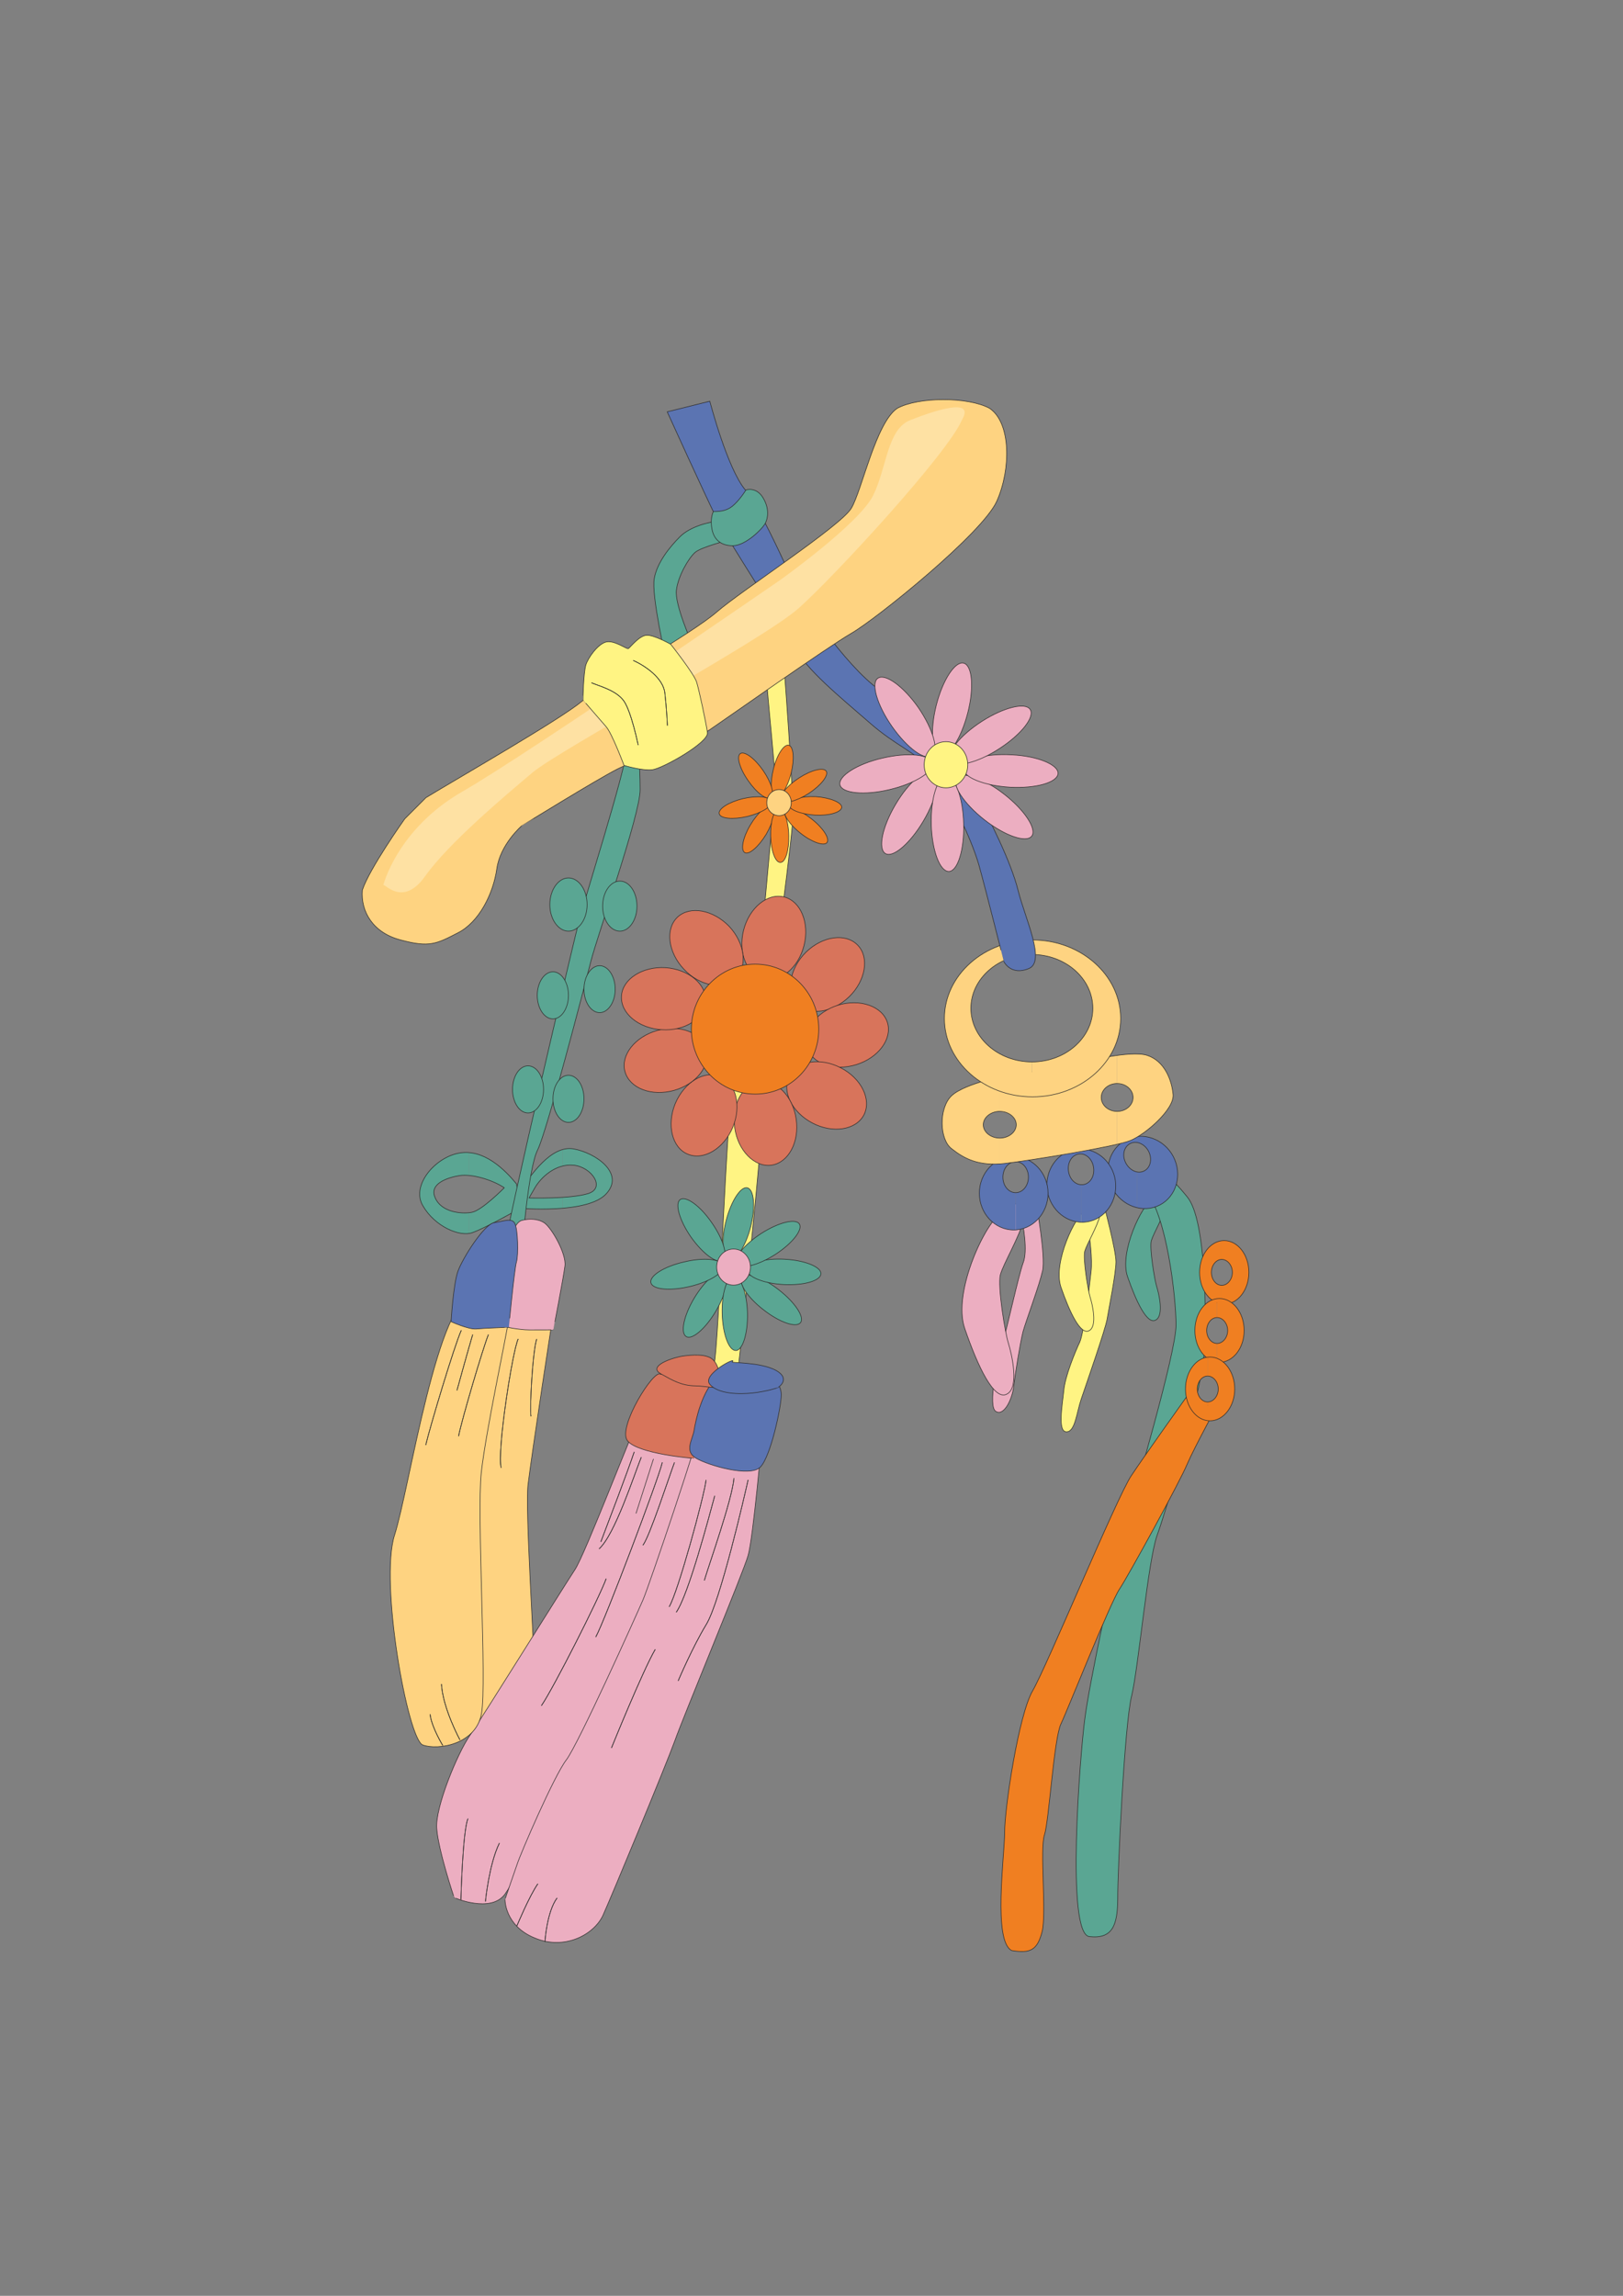 <?xml version="1.0" encoding="utf-8"?>
<!-- Created by UniConvertor 2.0rc4 (https://sk1project.net/) -->
<svg xmlns="http://www.w3.org/2000/svg" height="841.89pt" viewBox="0 0 595.276 841.89" width="595.276pt" version="1.1" xmlns:xlink="http://www.w3.org/1999/xlink" id="907e1480-f606-11ea-aaf1-dcc15c148e23">

<rect x="0" y="0" width="595.276" height="841.89" fill="#808080" stroke="none"/>

<g>
	<path style="stroke-linejoin:round;stroke:#2d2c2b;stroke-width:0.216;stroke-miterlimit:10.433;fill:#fff483;" d="M 281.006,243.897 C 280.142,244.257 284.966,285.801 284.39,290.265 283.814,294.729 279.998,336.777 280.07,336.705 279.998,336.777 286.694,335.625 286.694,335.553 286.694,335.625 290.15,309.273 290.726,301.137 291.374,293.145 287.27,240.441 287.27,240.441 L 281.006,243.897 Z" />
	<path style="stroke-linejoin:round;stroke:#2d2c2b;stroke-width:0.216;stroke-miterlimit:10.433;fill:#ecaec1;" d="M 374.606,445.281 C 375.254,449.961 377.054,458.457 375.254,463.137 373.526,467.889 369.35,487.113 367.622,493.017 365.75,499.065 362.222,515.769 365.246,517.569 368.126,519.441 371.15,513.393 371.798,508.569 372.302,503.889 374.174,492.441 375.254,488.193 376.406,484.089 381.158,471.489 382.382,466.017 383.606,460.689 380.006,441.033 380.006,441.033 L 374.606,445.281 Z" />
	<path style="stroke-linejoin:round;stroke:#2d2c2b;stroke-width:0.216;stroke-miterlimit:10.433;fill:#fff483;" d="M 399.158,450.321 C 399.662,453.849 400.742,461.697 400.166,466.377 399.662,471.129 397.574,488.553 396.062,492.081 394.334,495.753 390.59,504.753 390.158,510.081 389.582,515.553 387.854,525.129 391.166,525.057 394.334,525.129 394.91,517.857 396.566,513.033 398.15,508.353 405.494,487.329 406.07,483.657 406.646,480.129 409.31,467.025 409.31,462.705 409.31,458.529 405.062,442.473 405.062,442.473 L 399.158,450.321 Z" />
	<path style="stroke-linejoin:round;stroke:#2d2c2b;stroke-width:0.216;stroke-miterlimit:10.433;fill:#5aa693;" d="M 422.27,440.313 C 419.174,441.465 410.39,458.961 413.558,468.177 416.726,477.321 420.758,485.817 423.854,484.089 427.022,482.505 425.006,474.153 424.214,471.705 423.494,469.329 421.55,457.809 422.27,455.001 423.062,452.265 427.094,445.497 427.814,441.825 428.606,438.369 427.814,436.713 425.438,437.937 423.062,439.089 422.27,440.313 422.27,440.313 L 422.27,440.313 Z" />
	<path style="stroke-linejoin:round;stroke:#2d2c2b;stroke-width:0.216;stroke-miterlimit:10.433;fill:#fff483;" d="M 397.862,444.201 C 394.766,445.353 385.982,462.849 389.15,472.065 392.318,481.209 396.35,489.705 399.446,487.977 402.614,486.393 400.598,478.041 399.806,475.593 399.086,473.217 397.142,461.697 397.862,458.817 398.654,456.153 402.686,449.385 403.406,445.713 404.198,442.257 403.406,440.601 401.03,441.825 398.654,442.977 397.862,444.201 397.862,444.201 L 397.862,444.201 Z" />
	<g>
		<g>
			<path style="fill:#5aa693;" d="M 172.07,444.777 L 172.07,452.337 C 172.43,452.265 172.79,452.193 173.15,452.049 177.542,450.609 190.934,443.049 190.934,443.049 L 189.422,434.121 C 185.606,429.513 179.414,423.321 172.07,422.673 L 172.07,431.097 C 176.318,431.529 181.574,433.329 184.958,435.561 184.958,435.561 176.822,443.841 173.078,444.561 172.718,444.633 172.43,444.705 172.07,444.777 L 172.07,444.777 Z" />
			<path style="fill:#5aa693;" d="M 172.07,431.097 L 172.07,422.673 C 170.918,422.601 169.694,422.673 168.542,422.817 159.542,424.329 150.614,434.841 155.15,442.257 159.182,449.313 167.246,453.057 172.07,452.337 L 172.07,444.777 C 168.11,445.137 161.63,444.129 159.614,439.233 157.238,434.121 164.078,431.817 168.542,431.097 169.55,430.953 170.774,430.953 172.07,431.097 L 172.07,431.097 Z" />
		</g>
		<g>
			<path style="stroke-linejoin:round;stroke:#2d2c2b;stroke-width:0.216;stroke-miterlimit:10.433;fill:none;" d="M 184.958,435.561 C 184.958,435.561 176.822,443.841 173.078,444.561 169.334,445.281 161.846,444.561 159.614,439.233 157.238,434.121 164.078,431.817 168.542,431.097 172.934,430.377 180.566,432.609 184.958,435.561 L 184.958,435.561 Z" />
			<path style="stroke-linejoin:round;stroke:#2d2c2b;stroke-width:0.216;stroke-miterlimit:10.433;fill:none;" d="M 189.422,434.121 C 185.03,428.793 177.47,421.305 168.542,422.817 159.542,424.329 150.614,434.841 155.15,442.257 159.542,449.817 168.614,453.633 173.15,452.049 177.542,450.609 190.934,443.049 190.934,443.049 L 189.422,434.121 Z" />
		</g>
	</g>
	<g>
		<g>
			<path style="fill:#5aa693;" d="M 206.342,439.089 L 206.342,443.121 C 212.75,442.545 219.374,441.105 222.398,437.721 229.166,430.305 218.654,422.817 210.374,421.305 208.934,421.089 207.638,421.161 206.342,421.593 L 206.342,427.641 C 207.566,427.281 208.934,427.209 210.374,427.281 216.998,427.929 222.326,435.705 215.63,437.721 213.182,438.513 209.726,438.873 206.342,439.089 L 206.342,439.089 Z" />
			<path style="fill:#5aa693;" d="M 206.342,427.641 L 206.342,421.593 C 199.718,423.393 194.03,432.033 190.934,436.353 L 190.286,443.049 C 190.286,443.049 198.134,443.769 206.342,443.121 L 206.342,439.089 C 200.15,439.521 194.03,439.305 194.03,439.305 L 196.19,435.561 C 197.846,432.681 201.59,428.793 206.342,427.641 L 206.342,427.641 Z" />
		</g>
		<g>
			<path style="stroke-linejoin:round;stroke:#2d2c2b;stroke-width:0.216;stroke-miterlimit:10.433;fill:none;" d="M 196.19,435.561 L 194.03,439.305 C 194.03,439.305 209.006,439.737 215.63,437.721 222.326,435.705 216.998,427.929 210.374,427.281 203.75,426.633 198.35,431.817 196.19,435.561 L 196.19,435.561 Z" />
			<path style="stroke-linejoin:round;stroke:#2d2c2b;stroke-width:0.216;stroke-miterlimit:10.433;fill:none;" d="M 190.934,436.353 C 194.678,431.097 202.094,419.865 210.374,421.305 218.654,422.817 229.166,430.305 222.398,437.721 215.63,445.353 190.286,443.049 190.286,443.049 L 190.934,436.353 Z" />
		</g>
	</g>
	<path style="stroke-linejoin:round;stroke:#2d2c2b;stroke-width:0.216;stroke-miterlimit:10.433;fill:#fed381;" d="M 192.518,468.897 C 185.894,472.065 183.518,499.713 177.902,508.857 172.214,518.073 164.15,569.769 165.374,581.217 166.454,592.737 168.83,635.289 179.126,636.369 189.278,637.593 195.974,620.385 195.974,612.249 195.974,604.257 192.59,553.569 193.67,544.425 194.75,535.209 202.886,481.137 203.966,475.449 204.83,471.057 199.142,457.881 192.518,468.897 L 192.518,468.897 Z" />
	<path style="stroke-linejoin:round;stroke:#2d2c2b;stroke-width:0.216;stroke-miterlimit:10.433;fill:#5aa693;" d="M 230.174,273.633 C 229.094,283.929 214.262,329.937 212.03,339.081 209.726,348.297 186.902,444.777 184.67,459.537 182.294,474.513 191.438,458.457 191.51,458.385 191.438,458.457 193.67,428.649 197.198,421.665 200.582,414.897 214.262,362.121 216.638,352.833 218.87,343.689 234.782,298.905 234.782,289.617 234.782,280.473 233.63,265.641 233.63,265.641 L 230.174,273.633 Z" />
	<path style="stroke-linejoin:round;stroke:#2d2c2b;stroke-width:0.216;stroke-miterlimit:10.433;fill:#fff483;" d="M 270.278,389.193 C 266.822,389.193 263.942,493.665 261.782,501.009 259.55,508.353 260.486,518.649 260.486,518.577 260.486,518.649 270.206,506.769 270.998,499.641 271.862,492.441 279.998,414.609 279.566,409.137 279.134,403.665 281.582,389.193 281.582,389.193 L 270.278,389.193 Z" />
	<path style="stroke-linejoin:round;stroke:#2d2c2b;stroke-width:0.216;stroke-miterlimit:10.433;fill:#ecaec1;" d="M 366.902,445.425 C 362.222,447.153 349.046,473.505 353.87,487.257 358.622,501.081 364.598,513.753 369.278,511.233 374.03,508.857 371.006,496.257 369.854,492.585 368.702,489.057 365.822,471.777 366.902,467.457 368.054,463.281 374.102,453.201 375.254,447.729 376.406,442.473 375.254,440.025 371.654,441.825 368.054,443.625 366.902,445.425 366.902,445.425 L 366.902,445.425 Z" />
	<path style="stroke-linejoin:round;stroke:#2d2c2b;stroke-width:0.216;stroke-miterlimit:10.433;fill:#5aa693;" d="M 420.11,436.641 C 427.886,445.281 431.342,475.593 431.342,485.889 431.342,496.257 415.934,548.313 412.55,560.337 409.022,572.505 399.446,617.577 397.862,630.465 396.134,643.497 390.878,709.377 399.59,710.169 408.158,711.105 409.886,705.849 409.958,696.273 409.886,686.841 412.406,632.337 415.07,621.825 417.59,611.457 420.974,572.577 424.43,562.929 427.886,553.425 440.774,510.081 441.638,496.185 442.502,482.433 442.43,447.801 435.59,439.089 428.75,430.593 425.294,428.865 425.294,428.865 L 420.11,436.641 Z" />
	<path style="stroke-linejoin:round;stroke:#2d2c2b;stroke-width:0.216;stroke-miterlimit:10.433;fill:#f07f21;" d="M 435.446,511.881 C 435.446,511.881 419.966,533.553 414.854,541.257 409.67,549.033 383.822,611.313 378.782,619.953 373.598,628.737 368.414,663.369 368.486,671.937 368.414,680.649 364.166,711.897 371.078,715.281 377.846,716.361 380.438,715.281 382.238,708.297 383.894,701.457 381.302,678.057 383.102,672.801 384.758,667.689 386.558,637.377 389.15,632.121 391.598,627.009 407.078,587.985 410.606,582.729 413.99,577.617 432.926,543.057 435.446,536.865 438.038,530.817 447.47,513.537 447.47,513.465 447.47,513.537 438.902,516.993 438.902,516.993 L 435.446,511.881 Z" />
	<g>
		<g>
			<path style="fill:#5b74b2;" d="M 417.086,429.801 L 417.086,442.905 C 419.822,443.553 422.702,443.265 425.366,441.897 431.486,438.729 433.79,430.737 430.334,424.113 427.67,419.073 422.198,416.265 417.086,416.769 L 417.086,419.001 C 418.67,419.289 420.326,420.441 421.262,422.169 422.702,424.977 421.982,428.217 419.678,429.369 418.814,429.801 417.95,429.945 417.086,429.801 L 417.086,429.801 Z" />
			<path style="fill:#5b74b2;" d="M 417.086,419.001 L 417.086,416.769 C 415.646,416.913 414.278,417.345 412.982,417.993 406.862,421.161 404.558,429.081 407.942,435.705 409.886,439.521 413.342,442.041 417.086,442.905 L 417.086,429.801 C 415.43,429.513 413.846,428.361 412.91,426.489 411.47,423.681 412.19,420.585 414.494,419.361 415.286,419.001 416.15,418.857 417.086,419.001 L 417.086,419.001 Z" />
		</g>
		<g>
			<path style="stroke-linejoin:round;stroke:#2d2c2b;stroke-width:0.216;stroke-miterlimit:10.433;fill:none;" d="M 414.494,419.361 C 412.19,420.585 411.47,423.681 412.91,426.489 414.422,429.297 417.374,430.593 419.678,429.369 421.982,428.217 422.702,424.977 421.262,422.169 419.822,419.433 416.798,418.137 414.494,419.361 L 414.494,419.361 Z" />
			<path style="stroke-linejoin:round;stroke:#2d2c2b;stroke-width:0.216;stroke-miterlimit:10.433;fill:none;" d="M 412.982,417.993 C 419.102,414.825 426.95,417.633 430.334,424.113 433.79,430.737 431.486,438.729 425.366,441.897 419.174,445.065 411.398,442.257 407.942,435.705 404.558,429.081 406.862,421.161 412.982,417.993 L 412.982,417.993 Z" />
		</g>
	</g>
	<g>
		<g>
			<path style="fill:#5b74b2;" d="M 396.494,434.481 L 396.494,448.233 C 397.142,448.233 397.79,448.233 398.51,448.089 405.35,447.153 410.102,440.313 409.094,432.969 408.086,426.273 402.686,421.377 396.494,421.377 L 396.494,423.177 C 398.726,423.321 400.67,425.409 401.102,428.145 401.534,431.313 399.878,434.049 397.286,434.409 396.998,434.481 396.71,434.481 396.494,434.481 L 396.494,434.481 Z" />
			<path style="fill:#5b74b2;" d="M 396.494,423.177 L 396.494,421.377 C 395.846,421.377 395.27,421.377 394.694,421.449 387.854,422.385 383.102,429.153 384.11,436.497 385.046,443.193 390.374,448.017 396.494,448.233 L 396.494,434.481 C 394.19,434.337 392.246,432.321 391.886,429.441 391.454,426.345 393.11,423.537 395.702,423.177 395.918,423.177 396.206,423.177 396.494,423.177 L 396.494,423.177 Z" />
		</g>
		<g>
			<path style="stroke-linejoin:round;stroke:#2d2c2b;stroke-width:0.216;stroke-miterlimit:10.433;fill:none;" d="M 395.702,423.177 C 393.11,423.537 391.454,426.345 391.886,429.441 392.318,432.609 394.694,434.769 397.286,434.409 399.878,434.049 401.534,431.313 401.102,428.145 400.67,425.049 398.294,422.817 395.702,423.177 L 395.702,423.177 Z" />
			<path style="stroke-linejoin:round;stroke:#2d2c2b;stroke-width:0.216;stroke-miterlimit:10.433;fill:none;" d="M 394.694,421.449 C 401.606,420.513 408.014,425.625 409.094,432.969 410.102,440.313 405.35,447.153 398.51,448.089 391.598,449.025 385.19,443.841 384.11,436.497 383.102,429.153 387.854,422.385 394.694,421.449 L 394.694,421.449 Z" />
		</g>
	</g>
	<g>
		<g>
			<path style="fill:#5b74b2;" d="M 372.518,437.361 L 372.518,451.041 C 379.07,450.681 384.398,444.777 384.398,437.577 384.398,430.449 379.07,424.545 372.518,424.185 L 372.518,426.057 C 375.11,426.057 377.198,428.577 377.198,431.673 377.198,434.841 375.11,437.361 372.518,437.361 L 372.518,437.361 Z" />
			<path style="fill:#5b74b2;" d="M 372.518,426.057 L 372.518,424.185 C 372.23,424.185 372.014,424.113 371.798,424.113 364.886,424.113 359.198,430.161 359.198,437.577 359.198,444.993 364.886,451.041 371.798,451.041 372.014,451.041 372.23,451.041 372.518,451.041 L 372.518,437.361 C 372.518,437.433 372.518,437.361 372.518,437.361 369.926,437.361 367.838,434.841 367.838,431.673 367.838,428.505 369.926,425.985 372.518,425.985 372.518,425.985 372.518,426.057 372.518,426.057 L 372.518,426.057 Z" />
		</g>
		<g>
			<path style="stroke-linejoin:round;stroke:#2d2c2b;stroke-width:0.216;stroke-miterlimit:10.433;fill:none;" d="M 372.518,425.985 C 369.926,425.985 367.838,428.505 367.838,431.673 367.838,434.841 369.926,437.361 372.518,437.361 375.11,437.361 377.198,434.841 377.198,431.673 377.198,428.505 375.11,425.985 372.518,425.985 L 372.518,425.985 Z" />
			<path style="stroke-linejoin:round;stroke:#2d2c2b;stroke-width:0.216;stroke-miterlimit:10.433;fill:none;" d="M 371.798,424.113 C 378.71,424.113 384.398,430.161 384.398,437.577 384.398,444.993 378.71,451.041 371.798,451.041 364.886,451.041 359.198,444.993 359.198,437.577 359.198,430.161 364.886,424.113 371.798,424.113 L 371.798,424.113 Z" />
		</g>
	</g>
	<g>
		<g>
			<path style="fill:#fed381;" d="M 409.742,407.553 L 409.742,419.649 C 411.83,419.145 413.486,418.713 414.494,418.281 420.11,416.049 430.766,406.761 430.262,401.361 429.758,395.961 427.094,389.121 420.83,387.033 418.31,386.241 414.134,386.457 409.742,387.033 L 409.742,397.401 C 412.982,397.401 415.574,399.705 415.574,402.441 415.574,405.249 412.982,407.553 409.742,407.553 L 409.742,407.553 Z" />
			<path style="fill:#fed381;" d="M 409.742,397.401 L 409.742,387.033 C 403.19,387.969 396.206,389.769 393.758,390.129 389.654,390.849 374.174,393.873 374.174,393.873 372.662,393.873 369.854,394.305 366.686,394.953 L 366.686,407.625 C 369.998,407.625 372.734,409.857 372.734,412.449 372.734,415.113 369.998,417.345 366.686,417.345 L 366.686,426.849 C 367.334,426.777 367.982,426.777 368.702,426.633 376.766,425.697 399.158,422.097 409.742,419.649 L 409.742,407.553 C 409.742,407.553 409.742,407.553 409.742,407.553 406.502,407.553 403.91,405.249 403.91,402.441 403.91,399.633 406.502,397.329 409.742,397.329 409.742,397.329 409.742,397.401 409.742,397.401 L 409.742,397.401 Z" />
			<path style="fill:#fed381;" d="M 366.686,407.625 L 366.686,394.953 C 360.278,396.321 352.142,398.841 349.046,401.793 344.222,406.329 344.51,417.993 349.118,421.305 353.222,424.617 358.19,427.425 366.686,426.849 L 366.686,417.345 C 366.686,417.345 366.686,417.345 366.686,417.345 363.374,417.345 360.638,415.113 360.638,412.449 360.638,409.785 363.374,407.553 366.686,407.553 366.686,407.553 366.686,407.625 366.686,407.625 L 366.686,407.625 Z" />
		</g>
		<g>
			<path style="stroke-linejoin:round;stroke:#2d2c2b;stroke-width:0.216;stroke-miterlimit:10.433;fill:none;" d="M 366.686,407.553 C 369.998,407.553 372.734,409.785 372.734,412.449 372.734,415.113 369.998,417.345 366.686,417.345 363.374,417.345 360.638,415.113 360.638,412.449 360.638,409.785 363.374,407.553 366.686,407.553 L 366.686,407.553 Z" />
			<path style="stroke-linejoin:round;stroke:#2d2c2b;stroke-width:0.216;stroke-miterlimit:10.433;fill:none;" d="M 409.742,397.329 C 412.982,397.329 415.574,399.633 415.574,402.441 415.574,405.249 412.982,407.553 409.742,407.553 406.502,407.553 403.91,405.249 403.91,402.441 403.91,399.633 406.502,397.329 409.742,397.329 L 409.742,397.329 Z" />
			<path style="stroke-linejoin:round;stroke:#2d2c2b;stroke-width:0.216;stroke-miterlimit:10.433;fill:none;" d="M 374.174,393.873 C 369.782,393.873 353.798,397.329 349.046,401.793 344.222,406.329 344.51,417.993 349.118,421.305 353.582,424.833 358.982,427.785 368.702,426.633 378.422,425.481 408.878,420.513 414.494,418.281 420.11,416.049 430.766,406.761 430.262,401.361 429.758,395.961 427.094,389.121 420.83,387.033 414.638,384.945 397.862,389.409 393.758,390.129 389.654,390.849 374.174,393.873 374.174,393.873 L 374.174,393.873 Z" />
		</g>
	</g>
	<g>
		<g>
			<path style="fill:#fed381;" d="M 378.422,389.409 L 378.422,402.225 C 378.494,402.225 378.566,402.225 378.71,402.225 396.494,402.225 411.038,389.337 411.038,373.497 411.038,357.657 396.494,344.697 378.71,344.697 378.566,344.697 378.494,344.769 378.422,344.769 L 378.422,350.097 C 378.422,350.025 378.422,350.025 378.494,350.025 390.806,350.025 400.814,358.881 400.814,369.753 400.814,380.553 390.806,389.409 378.494,389.409 378.422,389.409 378.422,389.409 378.422,389.409 L 378.422,389.409 Z" />
			<path style="fill:#fed381;" d="M 378.422,350.097 L 378.422,344.769 C 360.71,344.841 346.382,357.801 346.382,373.497 346.382,389.265 360.71,402.153 378.422,402.225 L 378.422,389.409 C 366.038,389.409 356.102,380.553 356.102,369.753 356.102,358.953 366.038,350.097 378.422,350.097 L 378.422,350.097 Z" />
		</g>
		<g>
			<path style="stroke-linejoin:round;stroke:#2d2c2b;stroke-width:0.216;stroke-miterlimit:10.433;fill:none;" d="M 378.494,350.025 C 366.182,350.025 356.102,358.881 356.102,369.753 356.102,380.553 366.182,389.409 378.494,389.409 390.806,389.409 400.814,380.553 400.814,369.753 400.814,358.881 390.806,350.025 378.494,350.025 L 378.494,350.025 Z" />
			<path style="stroke-linejoin:round;stroke:#2d2c2b;stroke-width:0.216;stroke-miterlimit:10.433;fill:none;" d="M 378.71,344.697 C 396.494,344.697 411.038,357.657 411.038,373.497 411.038,389.337 396.494,402.225 378.71,402.225 360.926,402.225 346.382,389.337 346.382,373.497 346.382,357.657 360.926,344.697 378.71,344.697 L 378.71,344.697 Z" />
		</g>
	</g>
	<path style="stroke-linejoin:round;stroke:#2d2c2b;stroke-width:0.216;stroke-miterlimit:10.433;fill:#5aa693;" d="M 264.014,191.049 C 259.982,191.337 253.07,193.137 249.398,196.809 245.654,200.553 240.974,206.313 239.966,212.145 238.814,218.121 244.286,242.097 244.358,242.025 244.286,242.097 253.934,236.265 253.934,236.193 253.934,236.265 247.31,221.577 248.102,216.321 248.75,211.209 252.494,204.729 254.942,202.569 257.246,200.553 268.118,197.817 268.118,197.817 L 264.014,191.049 Z" />
	<path style="stroke-linejoin:round;stroke:#2d2c2b;stroke-width:0.216;stroke-miterlimit:10.433;fill:#5b74b2;" d="M 244.718,151.017 L 260.342,147.129 C 260.342,147.129 266.75,171.825 273.374,179.673 279.854,187.665 292.814,217.761 292.814,217.689 292.814,217.761 309.59,243.897 322.622,253.041 335.654,262.257 352.574,281.985 357.758,291.057 362.942,300.273 370.79,316.041 373.382,326.409 375.974,336.921 383.75,352.689 377.27,355.209 370.79,357.873 368.198,352.689 368.198,352.617 368.198,352.689 361.646,326.553 359.054,317.265 356.462,308.121 348.614,291.201 342.134,283.137 335.654,275.361 329.174,274.065 318.734,264.849 308.294,255.777 295.406,245.265 291.518,237.345 287.63,229.569 266.894,198.105 262.934,190.257 258.974,182.409 244.718,151.017 244.718,151.017 L 244.718,151.017 Z" />
	<path style="stroke-linejoin:round;stroke:#2d2c2b;stroke-width:0.216;stroke-miterlimit:10.433;fill:#5aa693;" d="M 261.638,187.593 C 264.734,187.593 267.182,187.161 269.486,184.857 271.862,182.553 273.59,179.673 273.59,179.673 273.59,179.673 277.262,178.377 279.782,182.409 282.23,186.369 281.726,189.897 280.718,191.841 279.782,193.785 273.518,200.121 268.766,200.121 264.014,200.121 261.638,197.457 261.062,193.641 260.414,189.825 261.638,187.593 261.638,187.593 L 261.638,187.593 Z" />
	<path style="stroke-linejoin:round;stroke:#2d2c2b;stroke-width:0.216;stroke-miterlimit:10.433;fill:#fed381;" d="M 156.23,292.497 C 169.19,284.649 205.694,263.697 213.47,257.145 221.246,250.593 253.934,232.233 262.934,224.385 272.006,216.537 308.366,192.921 312.254,186.369 316.142,179.817 321.254,154.977 329.102,149.721 336.95,145.473 355.094,145.473 362.942,149.721 370.79,154.977 370.862,171.969 365.606,183.777 360.35,195.585 321.398,226.977 312.254,232.233 303.182,237.489 268.19,262.257 260.342,267.585 252.494,272.841 234.35,278.025 226.502,281.985 218.654,285.945 191.366,302.865 191.366,302.793 191.366,302.865 183.518,309.489 182.222,318.561 180.926,327.777 175.67,338.217 167.894,342.105 160.118,346.137 157.454,347.505 147.23,344.769 136.79,342.177 132.254,334.257 132.902,326.409 135.422,318.633 148.454,300.273 148.454,300.273 L 156.23,292.497 Z" />
	<path style="fill:#fee1a3;" d="M 140.534,324.753 C 140.534,324.753 145.646,304.017 169.622,290.265 193.598,276.513 286.118,212.721 286.118,212.721 286.118,212.721 315.134,192.057 320.246,181.689 325.358,171.321 325.358,157.353 333.926,154.041 342.494,150.657 357.902,145.473 352.79,154.041 347.678,166.137 306.494,210.921 292.958,223.017 279.278,235.113 205.622,274.713 195.326,283.281 185.03,291.993 164.51,309.201 155.942,321.297 147.374,333.321 140.534,323.025 140.534,324.753 L 140.534,324.753 Z" />
	<path style="stroke-linejoin:round;stroke:#2d2c2b;stroke-width:0.216;stroke-miterlimit:10.433;fill:#fff483;" d="M 228.878,280.689 C 228.878,280.689 235.502,282.705 239.246,282.273 242.99,281.841 259.982,272.265 259.478,268.665 258.974,265.065 256.454,253.257 255.518,250.161 254.582,247.065 246.014,236.265 246.014,236.265 246.014,236.265 239.822,232.737 237.086,232.953 234.35,233.169 231.038,237.561 230.462,237.849 229.886,238.137 225.422,234.753 222.398,235.401 219.374,236.049 215.63,241.233 214.838,243.969 214.046,246.705 213.758,256.641 213.83,256.641 213.758,256.641 220.166,264.057 222.326,266.505 224.486,268.953 228.878,280.689 228.878,280.689 L 228.878,280.689 Z" />
	<g>
		<path style="stroke-linejoin:round;stroke:#2d2c2b;stroke-width:0.216;stroke-miterlimit:10.433;fill:none;" d="M 216.926,250.377 C 220.022,251.673 226.142,253.185 228.878,257.145 231.614,261.177 234.062,273.201 234.062,273.201" />
		<path style="stroke-linejoin:round;stroke:#2d2c2b;stroke-width:0.216;stroke-miterlimit:10.433;fill:none;" d="M 216.926,250.377 C 220.022,251.673 226.142,253.185 228.878,257.145 231.614,261.177 234.062,273.201 234.062,273.201" />
	</g>
	<g>
		<path style="stroke-linejoin:round;stroke:#2d2c2b;stroke-width:0.216;stroke-miterlimit:10.433;fill:none;" d="M 232.262,242.169 C 236.798,244.257 243.206,248.649 243.854,254.121 244.502,259.665 244.79,266.073 244.79,266.073" />
		<path style="stroke-linejoin:round;stroke:#2d2c2b;stroke-width:0.216;stroke-miterlimit:10.433;fill:none;" d="M 232.262,242.169 C 236.798,244.257 243.206,248.649 243.854,254.121 244.502,259.665 244.79,266.073 244.79,266.073" />
	</g>
	<path style="stroke-linejoin:round;stroke:#2d2c2b;stroke-width:0.216;stroke-miterlimit:10.433;fill:#5aa693;" d="M 265.526,466.737 C 267.686,468.033 266.39,474.297 262.574,480.777 258.758,487.257 253.862,491.433 251.702,490.137 249.47,488.841 250.766,482.505 254.582,476.097 258.47,469.617 263.294,465.441 265.526,466.737 L 265.526,466.737 Z" />
	<path style="stroke-linejoin:round;stroke:#2d2c2b;stroke-width:0.216;stroke-miterlimit:10.433;fill:#ecaec1;" d="M 342.422,283.065 C 345.23,284.721 343.574,292.785 338.678,301.065 333.782,309.345 327.518,314.673 324.782,313.017 321.902,311.361 323.558,303.297 328.454,295.017 333.35,286.737 339.614,281.409 342.422,283.065 L 342.422,283.065 Z" />
	<path style="stroke-linejoin:round;stroke:#2d2c2b;stroke-width:0.216;stroke-miterlimit:10.433;fill:#f07f21;" d="M 283.094,295.809 C 284.678,296.745 283.742,301.281 281.006,305.961 278.198,310.569 274.67,313.593 273.158,312.657 271.574,311.721 272.438,307.185 275.174,302.577 277.982,297.825 281.51,294.873 283.094,295.809 L 283.094,295.809 Z" />
	<path style="stroke-linejoin:round;stroke:#2d2c2b;stroke-width:0.216;stroke-miterlimit:10.433;fill:#5aa693;" d="M 265.166,464.145 C 265.742,466.593 260.342,470.049 252.998,471.777 245.654,473.505 239.318,472.857 238.742,470.409 238.094,467.889 243.566,464.433 250.838,462.777 258.182,460.977 264.59,461.697 265.166,464.145 L 265.166,464.145 Z" />
	<path style="stroke-linejoin:round;stroke:#2d2c2b;stroke-width:0.216;stroke-miterlimit:10.433;fill:#ecaec1;" d="M 341.918,279.825 C 342.638,282.921 335.726,287.313 326.294,289.545 317.006,291.777 308.798,290.913 308.078,287.817 307.358,284.649 314.27,280.185 323.558,278.025 332.99,275.793 341.198,276.657 341.918,279.825 L 341.918,279.825 Z" />
	<path style="stroke-linejoin:round;stroke:#2d2c2b;stroke-width:0.216;stroke-miterlimit:10.433;fill:#f07f21;" d="M 282.878,293.937 C 283.31,295.665 279.422,298.113 274.094,299.409 268.91,300.633 264.158,300.201 263.798,298.401 263.366,296.601 267.254,294.153 272.51,292.857 277.91,291.633 282.446,292.137 282.878,293.937 L 282.878,293.937 Z" />
	<path style="stroke-linejoin:round;stroke:#2d2c2b;stroke-width:0.216;stroke-miterlimit:10.433;fill:#5aa693;" d="M 269.198,468.033 C 271.646,467.961 273.95,474.009 274.166,481.569 274.31,489.057 272.366,495.177 269.918,495.249 267.326,495.321 265.094,489.273 264.878,481.785 264.662,474.225 266.606,468.105 269.198,468.033 L 269.198,468.033 Z" />
	<path style="stroke-linejoin:round;stroke:#2d2c2b;stroke-width:0.216;stroke-miterlimit:10.433;fill:#ecaec1;" d="M 347.102,284.793 C 350.27,284.721 353.222,292.353 353.438,302.073 353.726,311.649 351.206,319.497 348.038,319.569 344.726,319.641 341.846,311.937 341.558,302.361 341.342,292.713 343.79,284.865 347.102,284.793 L 347.102,284.793 Z" />
	<path style="stroke-linejoin:round;stroke:#2d2c2b;stroke-width:0.216;stroke-miterlimit:10.433;fill:#f07f21;" d="M 285.758,296.745 C 287.558,296.673 289.214,300.993 289.286,306.465 289.43,311.865 288.062,316.257 286.262,316.257 284.39,316.401 282.806,312.009 282.662,306.681 282.518,301.137 283.886,296.745 285.758,296.745 L 285.758,296.745 Z" />
	<path style="stroke-linejoin:round;stroke:#2d2c2b;stroke-width:0.216;stroke-miterlimit:10.433;fill:#5aa693;" d="M 272.222,468.321 C 273.734,466.377 279.854,468.393 285.758,473.073 291.662,477.681 295.19,483.081 293.606,485.025 292.022,487.041 285.974,484.953 280.07,480.345 274.094,475.737 270.638,470.337 272.222,468.321 L 272.222,468.321 Z" />
	<path style="stroke-linejoin:round;stroke:#2d2c2b;stroke-width:0.216;stroke-miterlimit:10.433;fill:#ecaec1;" d="M 350.99,285.225 C 352.934,282.705 360.782,285.369 368.342,291.273 375.902,297.177 380.366,304.089 378.422,306.609 376.406,309.201 368.63,306.537 361.07,300.633 353.438,294.657 348.974,287.745 350.99,285.225 L 350.99,285.225 Z" />
	<path style="stroke-linejoin:round;stroke:#2d2c2b;stroke-width:0.216;stroke-miterlimit:10.433;fill:#f07f21;" d="M 287.99,296.889 C 289.07,295.377 293.462,296.961 297.71,300.345 301.958,303.657 304.406,307.545 303.326,308.985 302.246,310.353 297.854,308.913 293.678,305.601 289.358,302.217 286.91,298.257 287.99,296.889 L 287.99,296.889 Z" />
	<path style="stroke-linejoin:round;stroke:#2d2c2b;stroke-width:0.216;stroke-miterlimit:10.433;fill:#5aa693;" d="M 274.094,465.585 C 274.238,463.137 280.358,461.337 287.918,461.769 295.406,462.201 301.238,464.649 301.094,467.097 300.95,469.689 294.902,471.417 287.414,471.057 279.854,470.625 273.95,468.177 274.094,465.585 L 274.094,465.585 Z" />
	<path style="stroke-linejoin:round;stroke:#2d2c2b;stroke-width:0.216;stroke-miterlimit:10.433;fill:#ecaec1;" d="M 353.366,281.697 C 353.51,278.529 361.43,276.225 371.078,276.801 380.654,277.233 388.214,280.473 388.07,283.641 387.854,286.953 379.934,289.185 370.43,288.681 360.782,288.105 353.15,285.009 353.366,281.697 L 353.366,281.697 Z" />
	<path style="stroke-linejoin:round;stroke:#2d2c2b;stroke-width:0.216;stroke-miterlimit:10.433;fill:#f07f21;" d="M 289.286,294.945 C 289.358,293.145 293.822,291.921 299.222,292.137 304.478,292.497 308.798,294.297 308.726,296.025 308.582,297.897 304.118,299.193 298.862,298.905 293.462,298.545 289.142,296.817 289.286,294.945 L 289.286,294.945 Z" />
	<path style="stroke-linejoin:round;stroke:#2d2c2b;stroke-width:0.216;stroke-miterlimit:10.433;fill:#5aa693;" d="M 270.422,463.497 C 268.982,461.337 272.942,456.369 279.278,452.265 285.614,448.233 291.806,446.721 293.174,448.809 294.542,450.969 290.582,456.009 284.318,460.041 277.982,464.073 271.718,465.585 270.422,463.497 L 270.422,463.497 Z" />
	<path style="stroke-linejoin:round;stroke:#2d2c2b;stroke-width:0.216;stroke-miterlimit:10.433;fill:#ecaec1;" d="M 348.614,278.961 C 346.886,276.297 351.926,269.817 360.062,264.561 368.126,259.377 376.118,257.433 377.846,260.169 379.646,262.905 374.534,269.385 366.47,274.569 358.406,279.825 350.414,281.697 348.614,278.961 L 348.614,278.961 Z" />
	<path style="stroke-linejoin:round;stroke:#2d2c2b;stroke-width:0.216;stroke-miterlimit:10.433;fill:#f07f21;" d="M 286.622,293.433 C 285.614,291.921 288.494,288.249 293.03,285.297 297.566,282.345 302.03,281.265 303.038,282.777 303.974,284.361 301.166,287.961 296.702,290.913 292.094,293.865 287.63,294.945 286.622,293.433 L 286.622,293.433 Z" />
	<path style="stroke-linejoin:round;stroke:#2d2c2b;stroke-width:0.216;stroke-miterlimit:10.433;fill:#5aa693;" d="M 267.47,461.841 C 265.022,461.193 264.446,454.857 266.318,447.585 268.19,440.313 271.718,434.985 274.094,435.561 276.614,436.209 277.118,442.617 275.318,449.889 273.446,457.161 269.918,462.489 267.47,461.841 L 267.47,461.841 Z" />
	<path style="stroke-linejoin:round;stroke:#2d2c2b;stroke-width:0.216;stroke-miterlimit:10.433;fill:#ecaec1;" d="M 344.87,276.873 C 341.774,276.081 341.054,267.873 343.43,258.513 345.806,249.225 350.342,242.385 353.438,243.177 356.606,243.969 357.326,252.177 354.95,261.393 352.574,270.753 348.038,277.665 344.87,276.873 L 344.87,276.873 Z" />
	<path style="stroke-linejoin:round;stroke:#2d2c2b;stroke-width:0.216;stroke-miterlimit:10.433;fill:#f07f21;" d="M 284.462,292.281 C 282.662,291.849 282.374,287.241 283.67,281.985 284.966,276.729 287.558,272.841 289.286,273.273 291.086,273.777 291.446,278.385 290.15,283.641 288.782,288.897 286.262,292.785 284.462,292.281 L 284.462,292.281 Z" />
	<path style="stroke-linejoin:round;stroke:#2d2c2b;stroke-width:0.216;stroke-miterlimit:10.433;fill:#5aa693;" d="M 265.022,462.129 C 262.934,463.569 257.75,459.753 253.43,453.633 249.182,447.513 247.454,441.321 249.47,439.881 251.63,438.441 256.814,442.185 261.062,448.377 265.382,454.569 267.11,460.689 265.022,462.129 L 265.022,462.129 Z" />
	<path style="stroke-linejoin:round;stroke:#2d2c2b;stroke-width:0.216;stroke-miterlimit:10.433;fill:#ecaec1;" d="M 341.846,277.161 C 339.182,279.105 332.558,274.137 327.086,266.289 321.614,258.441 319.382,250.449 321.974,248.721 324.71,246.849 331.334,251.673 336.806,259.449 342.278,267.441 344.51,275.361 341.846,277.161 L 341.846,277.161 Z" />
	<path style="stroke-linejoin:round;stroke:#2d2c2b;stroke-width:0.216;stroke-miterlimit:10.433;fill:#f07f21;" d="M 282.734,292.497 C 281.222,293.505 277.478,290.769 274.382,286.233 271.286,281.841 270.062,277.377 271.502,276.369 273.014,275.289 276.758,278.025 279.854,282.489 282.95,286.953 284.246,291.417 282.734,292.497 L 282.734,292.497 Z" />
	<path style="stroke-linejoin:round;stroke:#2d2c2b;stroke-width:0.216;stroke-miterlimit:10.433;fill:#ecaec1;" d="M 269.054,458.025 C 272.438,458.025 275.246,460.977 275.246,464.649 275.246,468.321 272.438,471.273 269.054,471.273 265.598,471.273 262.862,468.321 262.862,464.649 262.862,460.977 265.598,458.025 269.054,458.025 L 269.054,458.025 Z" />
	<path style="stroke-linejoin:round;stroke:#2d2c2b;stroke-width:0.216;stroke-miterlimit:10.433;fill:#fff483;" d="M 346.958,271.977 C 351.35,271.977 354.95,275.721 354.95,280.473 354.95,285.153 351.35,288.897 346.958,288.897 342.566,288.897 338.966,285.153 338.966,280.473 338.966,275.721 342.566,271.977 346.958,271.977 L 346.958,271.977 Z" />
	<path style="stroke-linejoin:round;stroke:#2d2c2b;stroke-width:0.216;stroke-miterlimit:10.433;fill:#fed381;" d="M 285.758,289.545 C 288.206,289.545 290.222,291.633 290.222,294.369 290.222,296.961 288.206,299.121 285.758,299.121 283.238,299.121 281.222,296.961 281.222,294.369 281.222,291.633 283.238,289.545 285.758,289.545 L 285.758,289.545 Z" />
	<g>
		<g>
			<path style="fill:#f07f21;" d="M 448.118,471.345 L 448.118,478.257 C 448.334,478.257 448.622,478.257 448.982,478.257 453.95,478.257 458.054,473.073 458.054,466.593 458.054,460.113 453.95,454.929 448.982,454.929 448.622,454.929 448.334,455.001 448.118,455.001 L 448.118,461.913 C 450.206,461.913 452.006,464.073 452.006,466.593 452.006,469.185 450.206,471.345 448.118,471.345 L 448.118,471.345 Z" />
			<path style="fill:#f07f21;" d="M 448.118,461.913 L 448.118,455.001 C 443.51,455.577 439.982,460.545 439.982,466.593 439.982,472.713 443.51,477.681 448.118,478.257 L 448.118,471.345 C 448.118,471.417 448.118,471.345 448.118,471.345 446.03,471.345 444.302,469.185 444.302,466.593 444.302,464.001 446.03,461.841 448.118,461.841 448.118,461.841 448.118,461.913 448.118,461.913 L 448.118,461.913 Z" />
		</g>
		<g>
			<path style="stroke-linejoin:round;stroke:#2d2c2b;stroke-width:0.216;stroke-miterlimit:10.433;fill:none;" d="M 448.118,461.841 C 446.03,461.841 444.302,464.001 444.302,466.593 444.302,469.185 446.03,471.345 448.118,471.345 450.206,471.345 452.006,469.185 452.006,466.593 452.006,464.001 450.206,461.841 448.118,461.841 L 448.118,461.841 Z" />
			<path style="stroke-linejoin:round;stroke:#2d2c2b;stroke-width:0.216;stroke-miterlimit:10.433;fill:none;" d="M 448.982,454.929 C 453.95,454.929 458.054,460.113 458.054,466.593 458.054,473.073 453.95,478.257 448.982,478.257 444.014,478.257 439.982,473.073 439.982,466.593 439.982,460.113 444.014,454.929 448.982,454.929 L 448.982,454.929 Z" />
		</g>
	</g>
	<g>
		<g>
			<path style="fill:#f07f21;" d="M 446.39,492.657 L 446.39,499.569 C 446.606,499.569 446.894,499.569 447.254,499.569 452.222,499.569 456.326,494.385 456.326,487.905 456.326,481.425 452.222,476.169 447.254,476.169 446.894,476.169 446.606,476.241 446.39,476.241 L 446.39,483.225 C 448.478,483.225 450.278,485.385 450.278,487.905 450.278,490.497 448.478,492.657 446.39,492.657 L 446.39,492.657 Z" />
			<path style="fill:#f07f21;" d="M 446.39,483.225 L 446.39,476.241 C 441.782,476.817 438.254,481.857 438.254,487.905 438.254,494.025 441.782,498.993 446.39,499.569 L 446.39,492.657 C 446.39,492.729 446.39,492.657 446.39,492.657 444.302,492.657 442.574,490.497 442.574,487.905 442.574,485.313 444.302,483.153 446.39,483.153 446.39,483.153 446.39,483.225 446.39,483.225 L 446.39,483.225 Z" />
		</g>
		<g>
			<path style="stroke-linejoin:round;stroke:#2d2c2b;stroke-width:0.216;stroke-miterlimit:10.433;fill:none;" d="M 446.39,483.153 C 444.302,483.153 442.574,485.313 442.574,487.905 442.574,490.497 444.302,492.657 446.39,492.657 448.478,492.657 450.278,490.497 450.278,487.905 450.278,485.313 448.478,483.153 446.39,483.153 L 446.39,483.153 Z" />
			<path style="stroke-linejoin:round;stroke:#2d2c2b;stroke-width:0.216;stroke-miterlimit:10.433;fill:none;" d="M 447.254,476.169 C 452.222,476.169 456.326,481.425 456.326,487.905 456.326,494.385 452.222,499.569 447.254,499.569 442.286,499.569 438.254,494.385 438.254,487.905 438.254,481.425 442.286,476.169 447.254,476.169 L 447.254,476.169 Z" />
		</g>
	</g>
	<g>
		<g>
			<path style="fill:#f07f21;" d="M 442.934,514.113 L 442.934,521.025 C 443.15,521.025 443.438,521.025 443.798,521.025 448.766,521.025 452.87,515.769 452.87,509.361 452.87,502.881 448.766,497.625 443.798,497.625 443.438,497.625 443.15,497.697 442.934,497.697 L 442.934,504.681 C 445.022,504.681 446.822,506.769 446.822,509.361 446.822,511.953 445.022,514.113 442.934,514.113 L 442.934,514.113 Z" />
			<path style="fill:#f07f21;" d="M 442.934,504.681 L 442.934,497.697 C 438.326,498.273 434.798,503.313 434.798,509.361 434.798,515.481 438.326,520.449 442.934,521.025 L 442.934,514.113 C 442.934,514.185 442.934,514.113 442.934,514.113 440.846,514.113 439.118,511.953 439.118,509.361 439.118,506.769 440.846,504.609 442.934,504.609 442.934,504.609 442.934,504.681 442.934,504.681 L 442.934,504.681 Z" />
		</g>
		<g>
			<path style="stroke-linejoin:round;stroke:#2d2c2b;stroke-width:0.216;stroke-miterlimit:10.433;fill:none;" d="M 442.934,504.609 C 440.846,504.609 439.118,506.769 439.118,509.361 439.118,511.953 440.846,514.113 442.934,514.113 445.022,514.113 446.822,511.953 446.822,509.361 446.822,506.769 445.022,504.609 442.934,504.609 L 442.934,504.609 Z" />
			<path style="stroke-linejoin:round;stroke:#2d2c2b;stroke-width:0.216;stroke-miterlimit:10.433;fill:none;" d="M 443.798,497.625 C 448.766,497.625 452.87,502.881 452.87,509.361 452.87,515.769 448.766,521.025 443.798,521.025 438.83,521.025 434.798,515.769 434.798,509.361 434.798,502.881 438.83,497.625 443.798,497.625 L 443.798,497.625 Z" />
		</g>
	</g>
	<path style="stroke-linejoin:round;stroke:#2d2c2b;stroke-width:0.216;stroke-miterlimit:10.433;fill:#d8745b;" d="M 287.63,328.929 C 293.678,330.441 296.99,338.505 294.902,346.713 292.814,354.993 286.118,360.465 280.07,358.953 273.878,357.369 270.638,349.377 272.726,341.097 274.814,332.889 281.51,327.345 287.63,328.929 L 287.63,328.929 Z" />
	<path style="stroke-linejoin:round;stroke:#2d2c2b;stroke-width:0.216;stroke-miterlimit:10.433;fill:#d8745b;" d="M 314.558,346.569 C 318.95,351.033 317.51,359.601 311.462,365.505 305.342,371.409 296.918,372.633 292.526,368.169 288.134,363.633 289.574,355.137 295.622,349.161 301.67,343.257 310.166,342.033 314.558,346.569 L 314.558,346.569 Z" />
	<path style="stroke-linejoin:round;stroke:#2d2c2b;stroke-width:0.216;stroke-miterlimit:10.433;fill:#d8745b;" d="M 325.502,375.009 C 327.302,380.985 322.19,387.897 314.054,390.417 305.918,392.937 297.782,390.129 296.054,384.081 294.182,378.033 299.294,371.121 307.358,368.601 315.422,366.153 323.63,368.961 325.502,375.009 L 325.502,375.009 Z" />
	<path style="stroke-linejoin:round;stroke:#2d2c2b;stroke-width:0.216;stroke-miterlimit:10.433;fill:#d8745b;" d="M 316.862,408.849 C 313.982,414.393 305.414,415.761 297.926,411.801 290.51,407.913 286.622,400.209 289.502,394.593 292.454,388.977 300.878,387.681 308.366,391.569 315.926,395.457 319.742,403.233 316.862,408.849 L 316.862,408.849 Z" />
	<path style="stroke-linejoin:round;stroke:#2d2c2b;stroke-width:0.216;stroke-miterlimit:10.433;fill:#d8745b;" d="M 282.95,427.281 C 276.758,428.145 270.638,421.953 269.486,413.601 268.262,405.249 272.294,397.617 278.486,396.681 284.75,395.817 290.798,401.937 292.022,410.361 293.246,418.785 289.214,426.345 282.95,427.281 L 282.95,427.281 Z" />
	<path style="stroke-linejoin:round;stroke:#2d2c2b;stroke-width:0.216;stroke-miterlimit:10.433;fill:#d8745b;" d="M 252.278,423.249 C 246.518,420.945 244.43,412.521 247.67,404.673 250.982,396.825 258.326,392.361 264.158,394.737 269.99,397.185 272.006,405.537 268.766,413.385 265.526,421.161 258.11,425.697 252.278,423.249 L 252.278,423.249 Z" />
	<path style="stroke-linejoin:round;stroke:#2d2c2b;stroke-width:0.216;stroke-miterlimit:10.433;fill:#d8745b;" d="M 229.238,393.009 C 227.51,386.961 232.91,380.193 241.046,377.889 249.254,375.585 257.318,378.609 259.046,384.657 260.774,390.705 255.446,397.545 247.238,399.849 239.03,402.153 230.966,399.129 229.238,393.009 L 229.238,393.009 Z" />
	<path style="stroke-linejoin:round;stroke:#2d2c2b;stroke-width:0.216;stroke-miterlimit:10.433;fill:#d8745b;" d="M 227.942,365.217 C 228.302,359.025 235.646,354.345 244.07,354.849 252.566,355.425 259.19,360.969 258.83,367.161 258.542,373.497 251.126,378.177 242.702,377.601 234.206,377.097 227.51,371.553 227.942,365.217 L 227.942,365.217 Z" />
	<path style="stroke-linejoin:round;stroke:#2d2c2b;stroke-width:0.216;stroke-miterlimit:10.433;fill:#d8745b;" d="M 248.462,336.345 C 253.07,332.025 261.566,333.609 267.47,339.729 273.23,345.921 274.31,354.489 269.774,358.809 265.166,363.201 256.67,361.617 250.838,355.425 245.006,349.233 243.926,340.665 248.462,336.345 L 248.462,336.345 Z" />
	<path style="stroke-linejoin:round;stroke:#2d2c2b;stroke-width:0.216;stroke-miterlimit:10.433;fill:#f07f21;" d="M 276.974,353.553 C 289.934,353.553 300.302,364.281 300.302,377.385 300.302,390.489 289.934,401.217 276.974,401.217 264.086,401.217 253.574,390.489 253.574,377.385 253.574,364.281 264.086,353.553 276.974,353.553 L 276.974,353.553 Z" />
	<path style="stroke-linejoin:round;stroke:#2d2c2b;stroke-width:0.216;stroke-miterlimit:10.433;fill:#ecaec1;" d="M 235.214,518.145 C 231.398,525.849 214.694,569.769 210.878,575.601 206.99,581.433 176.75,630.033 172.358,636.369 167.822,642.849 159.47,663.009 160.19,670.641 160.766,678.417 166.526,695.913 166.598,695.841 166.526,695.913 180.062,701.745 185.246,694.545 190.286,687.489 210.806,646.665 214.766,640.185 218.582,633.849 239.606,585.249 243.494,574.161 247.382,563.361 257.03,527.145 257.03,523.257 257.03,519.369 235.214,518.145 235.214,518.145 L 235.214,518.145 Z" />
	<path style="stroke-linejoin:round;stroke:#2d2c2b;stroke-width:0.216;stroke-miterlimit:10.433;fill:#ecaec1;" d="M 257.678,520.089 C 257.102,525.201 238.31,580.857 235.862,586.617 233.342,592.449 212.102,639.609 207.71,645.369 203.174,651.273 190.934,679.713 189.71,683.529 188.342,687.489 185.174,696.561 185.246,696.489 185.174,696.561 185.102,706.209 196.118,710.673 206.99,715.281 217.862,709.521 221.174,702.321 224.342,695.265 244.214,647.457 247.526,638.313 250.694,629.313 272.51,576.969 274.382,570.417 276.254,564.009 279.494,527.145 279.494,527.145 L 257.678,520.089 Z" />
	<path style="stroke-linejoin:round;stroke:#2d2c2b;stroke-width:0.216;stroke-miterlimit:10.433;fill:#d8745b;" d="M 242.27,503.961 C 239.966,501.729 226.286,523.545 230.174,528.369 234.062,533.193 254.438,534.849 254.438,534.777 254.438,534.849 264.086,512.745 264.086,508.209 264.086,503.961 258.326,502.017 258.326,502.017 L 242.27,503.961 Z" />
	<path style="stroke-linejoin:round;stroke:#2d2c2b;stroke-width:0.216;stroke-miterlimit:10.433;fill:#5b74b2;" d="M 263.438,504.609 C 257.39,509.793 255.158,520.953 254.582,524.481 254.006,528.009 250.838,532.185 255.374,534.777 259.766,537.369 275.03,541.833 278.846,538.017 282.662,534.201 286.55,515.985 286.55,511.449 286.55,506.913 282.014,503.313 278.198,503.961 274.382,504.609 263.438,504.609 263.438,504.609 L 263.438,504.609 Z" />
	<path style="stroke-linejoin:round;stroke:#2d2c2b;stroke-width:0.216;stroke-miterlimit:10.433;fill:#d8745b;" d="M 249.326,497.481 C 244.286,498.633 238.022,501.369 242.414,503.817 246.806,506.265 249.974,508.137 255.086,508.209 260.198,508.281 264.086,510.081 264.086,506.913 264.086,503.745 263.366,498.633 259.55,497.481 255.734,496.185 249.326,497.481 249.326,497.481 L 249.326,497.481 Z" />
	<path style="stroke-linejoin:round;stroke:#2d2c2b;stroke-width:0.216;stroke-miterlimit:10.433;fill:#5b74b2;" d="M 268.55,499.425 C 270.854,497.121 257.246,503.961 260.342,507.633 263.366,511.233 271.214,511.377 276.254,510.801 281.294,510.225 285.254,508.929 285.254,508.857 285.254,508.929 290.366,505.761 284.606,502.521 278.846,499.425 268.118,499.857 268.55,499.425 L 268.55,499.425 Z" />
	<g>
		<path style="stroke-linejoin:round;stroke:#2d2c2b;stroke-width:0.216;stroke-miterlimit:10.433;fill:none;" d="M 232.622,532.401 C 230.03,540.105 223.55,557.025 220.382,565.377" />
		<path style="stroke-linejoin:round;stroke:#2d2c2b;stroke-width:0.216;stroke-miterlimit:10.433;fill:none;" d="M 232.622,532.401 C 230.03,540.105 223.55,557.025 220.382,565.377" />
	</g>
	<g>
		<path style="stroke-linejoin:round;stroke:#2d2c2b;stroke-width:0.216;stroke-miterlimit:10.433;fill:none;" d="M 235.214,534.345 C 232.622,540.753 225.494,562.857 219.734,567.969" />
		<path style="stroke-linejoin:round;stroke:#2d2c2b;stroke-width:0.216;stroke-miterlimit:10.433;fill:none;" d="M 235.214,534.345 C 232.622,540.753 225.494,562.857 219.734,567.969" />
	</g>
	<path style="stroke-linejoin:round;stroke:#2d2c2b;stroke-width:0.216;stroke-miterlimit:10.433;fill:none;" d="M 239.678,534.993 L 233.27,555.009" />
	<g>
		<path style="stroke-linejoin:round;stroke:#2d2c2b;stroke-width:0.216;stroke-miterlimit:10.433;fill:none;" d="M 242.918,536.289 C 241.622,542.049 221.75,594.537 218.51,600.297" />
		<path style="stroke-linejoin:round;stroke:#2d2c2b;stroke-width:0.216;stroke-miterlimit:10.433;fill:none;" d="M 242.918,536.289 C 241.622,542.049 221.75,594.537 218.51,600.297" />
	</g>
	<g>
		<path style="stroke-linejoin:round;stroke:#2d2c2b;stroke-width:0.216;stroke-miterlimit:10.433;fill:none;" d="M 247.382,536.289 C 245.438,541.401 238.31,563.433 235.79,566.673" />
		<path style="stroke-linejoin:round;stroke:#2d2c2b;stroke-width:0.216;stroke-miterlimit:10.433;fill:none;" d="M 247.382,536.289 C 245.438,541.401 238.31,563.433 235.79,566.673" />
	</g>
	<g>
		<path style="stroke-linejoin:round;stroke:#2d2c2b;stroke-width:0.216;stroke-miterlimit:10.433;fill:none;" d="M 222.326,578.913 C 219.734,586.041 203.03,619.017 198.566,625.497" />
		<path style="stroke-linejoin:round;stroke:#2d2c2b;stroke-width:0.216;stroke-miterlimit:10.433;fill:none;" d="M 222.326,578.913 C 219.734,586.041 203.03,619.017 198.566,625.497" />
	</g>
	<g>
		<path style="stroke-linejoin:round;stroke:#2d2c2b;stroke-width:0.216;stroke-miterlimit:10.433;fill:none;" d="M 258.974,542.697 C 258.326,548.529 248.606,584.097 245.438,589.209" />
		<path style="stroke-linejoin:round;stroke:#2d2c2b;stroke-width:0.216;stroke-miterlimit:10.433;fill:none;" d="M 258.974,542.697 C 258.326,548.529 248.606,584.097 245.438,589.209" />
	</g>
	<g>
		<path style="stroke-linejoin:round;stroke:#2d2c2b;stroke-width:0.216;stroke-miterlimit:10.433;fill:none;" d="M 262.142,548.529 C 260.198,555.657 252.566,584.745 248.03,591.225" />
		<path style="stroke-linejoin:round;stroke:#2d2c2b;stroke-width:0.216;stroke-miterlimit:10.433;fill:none;" d="M 262.142,548.529 C 260.198,555.657 252.566,584.745 248.03,591.225" />
	</g>
	<g>
		<path style="stroke-linejoin:round;stroke:#2d2c2b;stroke-width:0.216;stroke-miterlimit:10.433;fill:none;" d="M 269.198,542.049 C 268.55,549.825 260.27,573.081 258.326,579.561" />
		<path style="stroke-linejoin:round;stroke:#2d2c2b;stroke-width:0.216;stroke-miterlimit:10.433;fill:none;" d="M 269.198,542.049 C 268.55,549.825 260.27,573.081 258.326,579.561" />
	</g>
	<g>
		<path style="stroke-linejoin:round;stroke:#2d2c2b;stroke-width:0.216;stroke-miterlimit:10.433;fill:none;" d="M 274.382,542.697 C 273.086,548.529 264.158,587.337 259.046,595.689 253.934,604.113 248.75,616.353 248.75,616.353" />
		<path style="stroke-linejoin:round;stroke:#2d2c2b;stroke-width:0.216;stroke-miterlimit:10.433;fill:none;" d="M 274.382,542.697 C 273.086,548.529 264.158,587.337 259.046,595.689 253.934,604.113 248.75,616.353 248.75,616.353" />
	</g>
	<g>
		<path style="stroke-linejoin:round;stroke:#2d2c2b;stroke-width:0.216;stroke-miterlimit:10.433;fill:none;" d="M 240.326,604.833 C 235.79,612.537 224.27,640.977 224.27,640.977" />
		<path style="stroke-linejoin:round;stroke:#2d2c2b;stroke-width:0.216;stroke-miterlimit:10.433;fill:none;" d="M 240.326,604.833 C 235.79,612.537 224.27,640.977 224.27,640.977" />
	</g>
	<g>
		<path style="stroke-linejoin:round;stroke:#2d2c2b;stroke-width:0.216;stroke-miterlimit:10.433;fill:none;" d="M 171.638,666.897 C 169.694,671.433 169.046,696.633 169.046,696.633" />
		<path style="stroke-linejoin:round;stroke:#2d2c2b;stroke-width:0.216;stroke-miterlimit:10.433;fill:none;" d="M 171.638,666.897 C 169.694,671.433 169.046,696.633 169.046,696.633" />
	</g>
	<g>
		<path style="stroke-linejoin:round;stroke:#2d2c2b;stroke-width:0.216;stroke-miterlimit:10.433;fill:none;" d="M 183.158,675.897 C 179.342,683.673 178.046,697.281 178.046,697.281" />
		<path style="stroke-linejoin:round;stroke:#2d2c2b;stroke-width:0.216;stroke-miterlimit:10.433;fill:none;" d="M 183.158,675.897 C 179.342,683.673 178.046,697.281 178.046,697.281" />
	</g>
	<g>
		<path style="stroke-linejoin:round;stroke:#2d2c2b;stroke-width:0.216;stroke-miterlimit:10.433;fill:none;" d="M 197.27,690.801 C 194.102,695.337 189.566,706.281 189.566,706.281" />
		<path style="stroke-linejoin:round;stroke:#2d2c2b;stroke-width:0.216;stroke-miterlimit:10.433;fill:none;" d="M 197.27,690.801 C 194.102,695.337 189.566,706.281 189.566,706.281" />
	</g>
	<g>
		<path style="stroke-linejoin:round;stroke:#2d2c2b;stroke-width:0.216;stroke-miterlimit:10.433;fill:none;" d="M 204.326,695.985 C 200.51,701.169 199.862,712.113 199.862,712.113" />
		<path style="stroke-linejoin:round;stroke:#2d2c2b;stroke-width:0.216;stroke-miterlimit:10.433;fill:none;" d="M 204.326,695.985 C 200.51,701.169 199.862,712.113 199.862,712.113" />
	</g>
	<path style="stroke-linejoin:round;stroke:#2d2c2b;stroke-width:0.216;stroke-miterlimit:10.433;fill:#5aa693;" d="M 208.502,321.945 C 212.246,321.945 215.342,326.337 215.342,331.737 215.342,337.065 212.246,341.457 208.502,341.457 204.758,341.457 201.662,337.065 201.662,331.737 201.662,326.337 204.758,321.945 208.502,321.945 L 208.502,321.945 Z" />
	<path style="stroke-linejoin:round;stroke:#2d2c2b;stroke-width:0.216;stroke-miterlimit:10.433;fill:#5aa693;" d="M 227.366,323.097 C 230.822,323.097 233.63,327.201 233.63,332.313 233.63,337.281 230.822,341.457 227.366,341.457 223.838,341.457 221.03,337.281 221.03,332.313 221.03,327.201 223.838,323.097 227.366,323.097 L 227.366,323.097 Z" />
	<path style="stroke-linejoin:round;stroke:#2d2c2b;stroke-width:0.216;stroke-miterlimit:10.433;fill:#5aa693;" d="M 202.814,356.361 C 205.91,356.361 208.502,360.249 208.502,365.001 208.502,369.753 205.91,373.641 202.814,373.641 199.646,373.641 197.054,369.753 197.054,365.001 197.054,360.249 199.646,356.361 202.814,356.361 L 202.814,356.361 Z" />
	<path style="stroke-linejoin:round;stroke:#2d2c2b;stroke-width:0.216;stroke-miterlimit:10.433;fill:#5aa693;" d="M 219.95,354.129 C 223.046,354.129 225.638,358.017 225.638,362.769 225.638,367.449 223.046,371.337 219.95,371.337 216.782,371.337 214.19,367.449 214.19,362.769 214.19,358.017 216.782,354.129 219.95,354.129 L 219.95,354.129 Z" />
	<path style="stroke-linejoin:round;stroke:#2d2c2b;stroke-width:0.216;stroke-miterlimit:10.433;fill:#5aa693;" d="M 193.67,390.849 C 196.838,390.849 199.358,394.737 199.358,399.489 199.358,404.241 196.838,408.129 193.67,408.129 190.502,408.129 187.982,404.241 187.982,399.489 187.982,394.737 190.502,390.849 193.67,390.849 L 193.67,390.849 Z" />
	<path style="stroke-linejoin:round;stroke:#2d2c2b;stroke-width:0.216;stroke-miterlimit:10.433;fill:#5aa693;" d="M 208.502,394.305 C 211.67,394.305 214.19,398.193 214.19,402.945 214.19,407.697 211.67,411.585 208.502,411.585 205.334,411.585 202.814,407.697 202.814,402.945 202.814,398.193 205.334,394.305 208.502,394.305 L 208.502,394.305 Z" />
	<path style="stroke-linejoin:round;stroke:#2d2c2b;stroke-width:0.216;stroke-miterlimit:10.433;fill:#fed381;" d="M 174.302,474.585 C 160.55,474.585 150.254,545.721 144.71,562.929 139.166,580.137 149.534,637.881 155.078,639.897 160.622,641.913 174.59,639.753 176.606,628.377 178.622,617.073 174.806,555.729 176.534,539.889 178.334,524.049 185.678,490.425 186.83,482.433 187.982,474.513 182.222,472.281 182.222,472.281 182.222,472.281 175.382,474.585 174.302,474.585 L 174.302,474.585 Z" />
	<path style="stroke-linejoin:round;stroke:#2d2c2b;stroke-width:0.216;stroke-miterlimit:10.433;fill:#ecaec1;" d="M 184.598,486.393 C 185.174,482.649 184.67,460.185 186.326,456.009 187.982,451.761 189.206,448.089 191.438,447.513 193.67,446.937 196.982,446.721 199.574,448.377 202.166,450.033 207.782,459.681 207.206,464.217 206.63,468.753 202.958,487.689 202.958,487.617 202.958,487.689 198.494,487.689 194.246,487.689 189.998,487.689 184.598,486.393 184.598,486.393 L 184.598,486.393 Z" />
	<path style="stroke-linejoin:round;stroke:#2d2c2b;stroke-width:0.216;stroke-miterlimit:10.433;fill:#5b74b2;" d="M 165.446,484.665 C 165.446,484.665 166.238,470.985 167.966,466.161 169.694,461.337 177.542,448.953 181.214,448.377 184.886,447.801 187.766,446.505 188.846,448.665 189.926,450.825 190.214,460.041 189.422,462.777 188.63,465.513 186.614,486.753 186.614,486.681 186.614,486.753 177.542,487.041 174.734,487.329 171.926,487.617 165.446,484.665 165.446,484.665 L 165.446,484.665 Z" />
	<g>
		<path style="stroke-linejoin:round;stroke:#2d2c2b;stroke-width:0.216;stroke-miterlimit:10.433;fill:none;" d="M 169.19,487.833 C 166.598,493.593 157.742,523.113 156.158,529.881" />
		<path style="stroke-linejoin:round;stroke:#2d2c2b;stroke-width:0.216;stroke-miterlimit:10.433;fill:none;" d="M 169.19,487.833 C 166.598,493.593 157.742,523.113 156.158,529.881" />
	</g>
	<g>
		<path style="stroke-linejoin:round;stroke:#2d2c2b;stroke-width:0.216;stroke-miterlimit:10.433;fill:none;" d="M 173.366,489.417 C 171.782,494.673 167.606,509.865 167.606,509.865" />
		<path style="stroke-linejoin:round;stroke:#2d2c2b;stroke-width:0.216;stroke-miterlimit:10.433;fill:none;" d="M 173.366,489.417 C 171.782,494.673 167.606,509.865 167.606,509.865" />
	</g>
	<g>
		<path style="stroke-linejoin:round;stroke:#2d2c2b;stroke-width:0.216;stroke-miterlimit:10.433;fill:none;" d="M 179.126,489.417 C 177.038,494.673 169.262,520.953 168.182,526.713" />
		<path style="stroke-linejoin:round;stroke:#2d2c2b;stroke-width:0.216;stroke-miterlimit:10.433;fill:none;" d="M 179.126,489.417 C 177.038,494.673 169.262,520.953 168.182,526.713" />
	</g>
	<g>
		<path style="stroke-linejoin:round;stroke:#2d2c2b;stroke-width:0.216;stroke-miterlimit:10.433;fill:none;" d="M 190.07,491.001 C 187.982,495.177 182.222,532.401 183.806,538.233" />
		<path style="stroke-linejoin:round;stroke:#2d2c2b;stroke-width:0.216;stroke-miterlimit:10.433;fill:none;" d="M 190.07,491.001 C 187.982,495.177 182.222,532.401 183.806,538.233" />
	</g>
	<g>
		<path style="stroke-linejoin:round;stroke:#2d2c2b;stroke-width:0.216;stroke-miterlimit:10.433;fill:none;" d="M 196.838,491.001 C 195.254,496.257 194.246,516.777 194.75,519.369" />
		<path style="stroke-linejoin:round;stroke:#2d2c2b;stroke-width:0.216;stroke-miterlimit:10.433;fill:none;" d="M 196.838,491.001 C 195.254,496.257 194.246,516.777 194.75,519.369" />
	</g>
	<g>
		<path style="stroke-linejoin:round;stroke:#2d2c2b;stroke-width:0.216;stroke-miterlimit:10.433;fill:none;" d="M 157.742,628.593 C 158.246,633.345 162.422,640.113 162.422,640.113" />
		<path style="stroke-linejoin:round;stroke:#2d2c2b;stroke-width:0.216;stroke-miterlimit:10.433;fill:none;" d="M 157.742,628.593 C 158.246,633.345 162.422,640.113 162.422,640.113" />
	</g>
	<g>
		<path style="stroke-linejoin:round;stroke:#2d2c2b;stroke-width:0.216;stroke-miterlimit:10.433;fill:none;" d="M 161.918,617.577 C 162.422,626.505 168.686,638.025 168.686,638.025" />
		<path style="stroke-linejoin:round;stroke:#2d2c2b;stroke-width:0.216;stroke-miterlimit:10.433;fill:none;" d="M 161.918,617.577 C 162.422,626.505 168.686,638.025 168.686,638.025" />
	</g>
</g>
</svg>